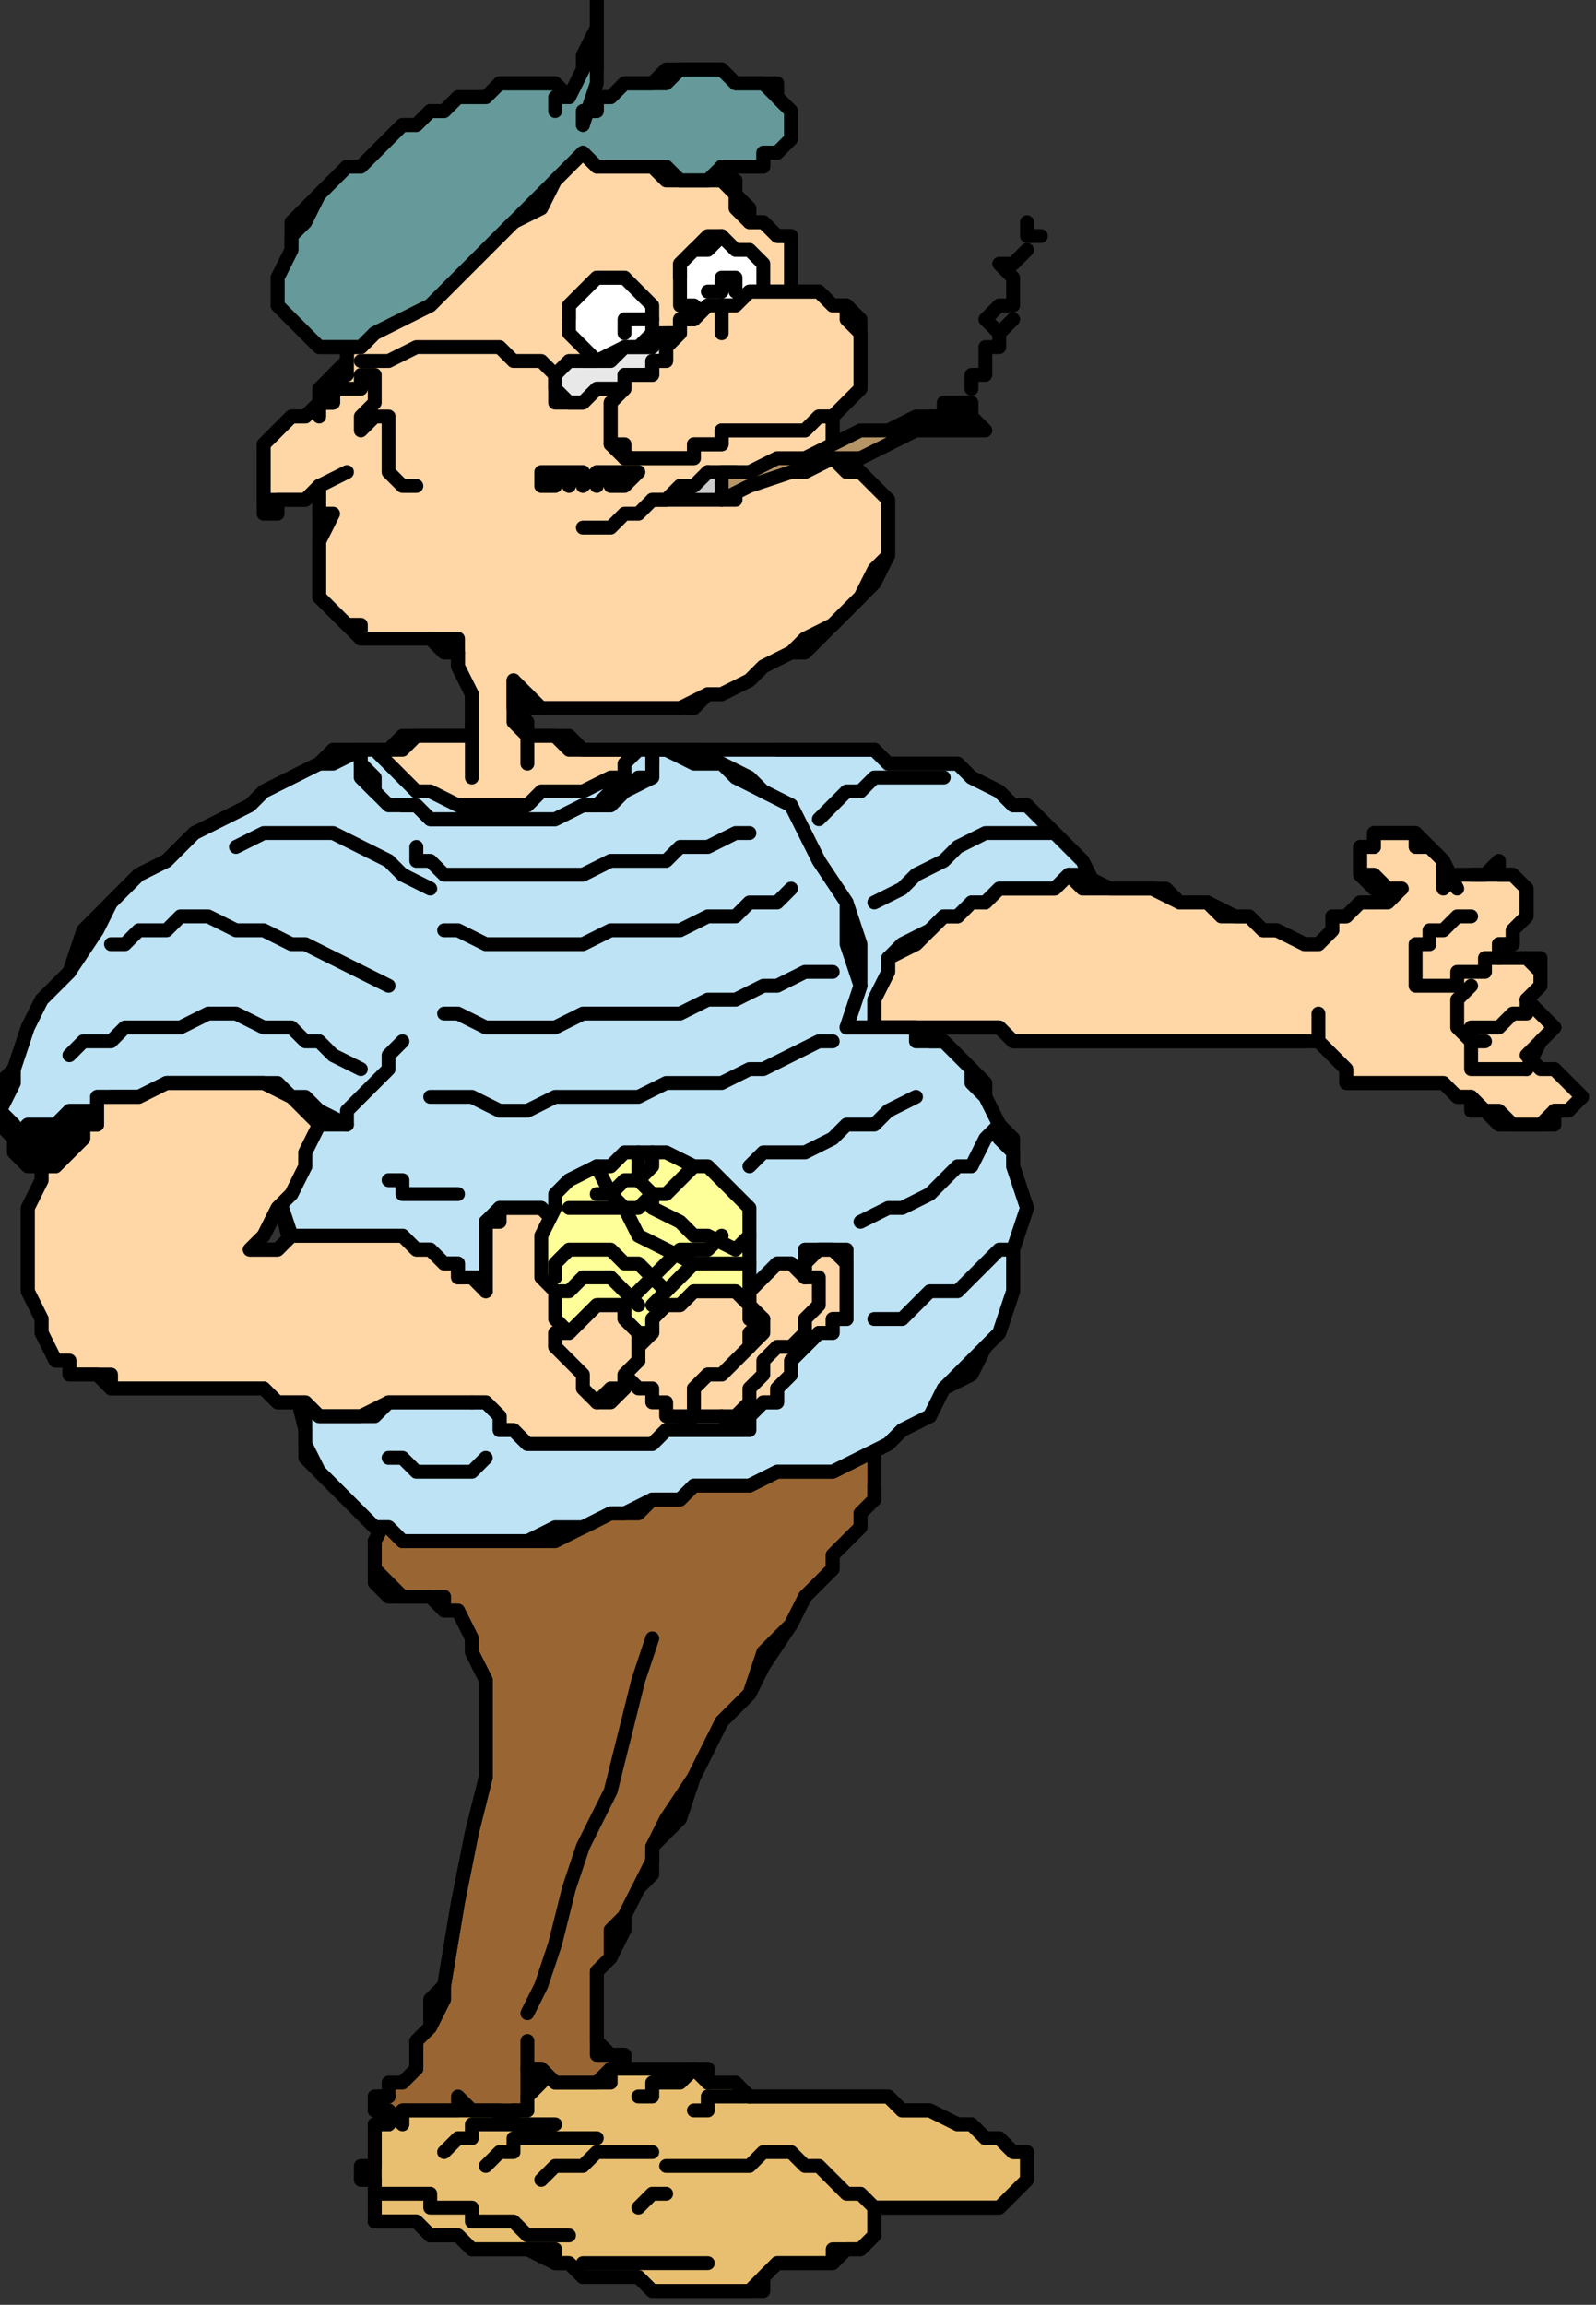 <?xml version="1.0" encoding="UTF-8" standalone="no"?>
<svg
   xmlns:dc="http://purl.org/dc/elements/1.1/"
   xmlns:cc="http://creativecommons.org/ns#"
   xmlns:rdf="http://www.w3.org/1999/02/22-rdf-syntax-ns#"
   xmlns:svg="http://www.w3.org/2000/svg"
   xmlns="http://www.w3.org/2000/svg"
   xmlns:sodipodi="http://sodipodi.sourceforge.net/DTD/sodipodi-0.dtd"
   xmlns:inkscape="http://www.inkscape.org/namespaces/inkscape"
   version="1.0"
   width="30.427mm"
   height="43.921mm"
   id="svg243"
   sodipodi:docname="CSPRT016.WMF">
  <rect width="100%" height="100%" fill="#333333" stroke="none"/>
  <sodipodi:namedview
     pagecolor="#ffffff"
     bordercolor="#666666"
     borderopacity="1"
     objecttolerance="10"
     gridtolerance="10"
     guidetolerance="10"
     inkscape:pageopacity="0"
     inkscape:pageshadow="2"
     inkscape:window-width="640"
     inkscape:window-height="480"
     id="namedview245" />
  <defs
     id="defs3">
    <pattern
       id="WMFhbasepattern"
       patternUnits="userSpaceOnUse"
       width="6"
       height="6"
       x="0"
       y="0" />
  </defs>
  <path
     style="fill:#e8bf70;fill-rule:evenodd;fill-opacity:1;stroke:none;"
     d="  M 28,152   L 28,152   L 28,153   L 27,153   L 27,154   L 27,154   L 27,155   L 27,155   L 27,156   L 27,156   L 27,157   L 27,157   L 27,158   L 27,158   L 27,159   L 27,160   L 28,160   L 28,160   L 29,160   L 29,160   L 30,160   L 31,161   L 32,161   L 33,161   L 34,162   L 36,162   L 37,162   L 38,162   L 40,162   L 40,163   L 40,163   L 41,163   L 41,163   L 42,164   L 42,164   L 43,164   L 43,164   L 44,164   L 46,164   L 47,165   L 48,165   L 50,165   L 51,165   L 53,165   L 54,165   L 55,164   L 55,164   L 55,164   L 56,163   L 56,163   L 57,163   L 57,163   L 58,163   L 59,163   L 59,163   L 60,163   L 60,162   L 61,162   L 62,162   L 63,161   L 63,161   L 63,160   L 63,160   L 63,159   L 63,159   L 64,159   L 65,159   L 66,159   L 67,159   L 68,159   L 69,159   L 70,159   L 71,159   L 72,159   L 73,158   L 74,157   L 74,157   L 74,156   L 74,156   L 74,155   L 73,155   L 72,154   L 71,154   L 70,153   L 69,153   L 67,152   L 66,152   L 65,152   L 64,151   L 63,151   L 62,151   L 62,151   L 61,151   L 60,151   L 60,151   L 59,151   L 58,151   L 57,151   L 56,151   L 55,151   L 54,151   L 54,151   L 53,150   L 52,150   L 51,150   L 50,149   L 49,149   L 48,149   L 47,149   L 46,149   L 46,149   L 45,149   L 44,149   L 43,149   L 42,149   L 42,149   L 41,149   L 40,149   L 39,149   L 39,149   L 38,149   L 37,149   L 35,150   L 34,150   L 33,150   L 32,151   L 30,151   L 29,151   L 28,152  z "
     id="path5" />
  <path
     style="fill:none;stroke:#000000;stroke-width:1px;stroke-linecap:round;stroke-linejoin:round;stroke-miterlimit:4;stroke-dasharray:none;stroke-opacity:1;"
     d="  M 28,152   L 28,152   L 28,153   L 27,153   L 27,154   L 27,154   L 27,155   L 27,155   L 27,156   L 27,156   L 27,157   L 27,157   L 27,158   L 27,158   L 27,159   L 27,160   L 28,160   L 28,160   L 29,160   L 29,160   L 30,160   L 31,161   L 32,161   L 33,161   L 34,162   L 36,162   L 37,162   L 38,162   L 40,162   L 40,163   L 40,163   L 41,163   L 41,163   L 42,164   L 42,164   L 43,164   L 43,164   L 44,164   L 46,164   L 47,165   L 48,165   L 50,165   L 51,165   L 53,165   L 54,165   L 55,164   L 55,164   L 55,164   L 56,163   L 56,163   L 57,163   L 57,163   L 58,163   L 59,163   L 59,163   L 60,163   L 60,162   L 61,162   L 62,162   L 63,161   L 63,161   L 63,160   L 63,160   L 63,159   L 63,159   L 64,159   L 65,159   L 66,159   L 67,159   L 68,159   L 69,159   L 70,159   L 71,159   L 72,159   L 73,158   L 74,157   L 74,157   L 74,156   L 74,156   L 74,155   L 73,155   L 72,154   L 71,154   L 70,153   L 69,153   L 67,152   L 66,152   L 65,152   L 64,151   L 63,151   L 62,151   L 62,151   L 61,151   L 60,151   L 60,151   L 59,151   L 58,151   L 57,151   L 56,151   L 55,151   L 54,151   L 54,151   L 53,150   L 52,150   L 51,150   L 50,149   L 49,149   L 48,149   L 47,149   L 46,149   L 46,149   L 45,149   L 44,149   L 43,149   L 42,149   L 42,149   L 41,149   L 40,149   L 39,149   L 39,149   L 38,149   L 37,149   L 35,150   L 34,150   L 33,150   L 32,151   L 30,151   L 29,151   L 28,152  "
     id="path7" />
  <path
     style="fill:none;stroke:#000000;stroke-width:1px;stroke-linecap:round;stroke-linejoin:round;stroke-miterlimit:4;stroke-dasharray:none;stroke-opacity:1;"
     d="  M 28,152   L 28,152   L 28,153   L 27,153   L 27,154   L 27,155   L 27,155   L 27,156   L 26,156   L 26,156   L 26,157   L 27,157   L 27,158   L 27,159   L 27,159   L 27,160   L 28,160   L 28,160   L 29,160   L 29,160   L 30,160   L 31,161   L 32,161   L 33,161   L 34,162   L 36,162   L 37,162   L 38,162   L 40,163   L 40,163   L 41,163   L 42,164   L 43,164   L 44,164   L 46,164   L 47,165   L 48,165   L 50,165   L 51,165   L 53,165   L 54,165   L 55,165   L 55,164   L 55,164   L 56,163   L 56,163   L 57,163   L 57,163   L 58,163   L 59,163   L 59,163   L 60,163   L 60,163   L 61,162   L 62,162   L 63,161   L 63,161   L 63,160   L 63,160   L 63,160   L 63,159   L 64,159   L 65,159   L 66,159   L 67,159   L 68,159   L 69,159   L 70,159   L 71,159   L 72,159   L 73,158   L 74,157   L 74,157   L 74,156   L 74,156   L 74,155   L 73,155   L 72,154   L 71,154   L 70,153   L 69,153   L 67,152   L 66,152   L 65,152   L 64,151   L 63,151   L 62,151   L 62,151   L 61,151   L 60,151   L 60,151   L 59,151   L 58,151   L 57,151   L 56,151   L 55,151   L 54,151  "
     id="path9" />
  <path
     style="fill:none;stroke:#000000;stroke-width:1px;stroke-linecap:round;stroke-linejoin:round;stroke-miterlimit:4;stroke-dasharray:none;stroke-opacity:1;"
     d="  M 63,159   L 62,158   L 61,158   L 60,157   L 60,157   L 59,156   L 58,156   L 57,155   L 57,155   L 56,155   L 55,155   L 55,155   L 54,156   L 53,156   L 53,156   L 52,156   L 51,156   L 50,156   L 50,156   L 49,156   L 48,156  "
     id="path11" />
  <path
     style="fill:none;stroke:#000000;stroke-width:1px;stroke-linecap:round;stroke-linejoin:round;stroke-miterlimit:4;stroke-dasharray:none;stroke-opacity:1;"
     d="  M 50,152   L 51,152   L 51,151   L 52,151   L 52,151   L 53,151   L 53,151   L 54,151   L 54,151  "
     id="path13" />
  <path
     style="fill:none;stroke:#000000;stroke-width:1px;stroke-linecap:round;stroke-linejoin:round;stroke-miterlimit:4;stroke-dasharray:none;stroke-opacity:1;"
     d="  M 46,151   L 47,151   L 47,150   L 48,150   L 49,150   L 49,150   L 50,149   L 51,149   L 51,150  "
     id="path15" />
  <path
     style="fill:none;stroke:#000000;stroke-width:1px;stroke-linecap:round;stroke-linejoin:round;stroke-miterlimit:4;stroke-dasharray:none;stroke-opacity:1;"
     d="  M 41,161   L 40,161   L 40,161   L 39,161   L 39,161   L 38,161   L 37,160   L 37,160   L 36,160   L 36,160   L 35,160   L 34,160   L 34,159   L 34,159   L 33,159   L 33,159   L 32,159   L 31,159   L 31,158   L 30,158   L 29,158   L 29,158   L 28,158   L 27,158   L 27,158  "
     id="path17" />
  <path
     style="fill:none;stroke:#000000;stroke-width:1px;stroke-linecap:round;stroke-linejoin:round;stroke-miterlimit:4;stroke-dasharray:none;stroke-opacity:1;"
     d="  M 42,163   L 43,163   L 44,163   L 45,163   L 47,163   L 48,163   L 49,163   L 50,163   L 51,163  "
     id="path19" />
  <path
     style="fill:none;stroke:#000000;stroke-width:1px;stroke-linecap:round;stroke-linejoin:round;stroke-miterlimit:4;stroke-dasharray:none;stroke-opacity:1;"
     d="  M 48,158   L 48,158   L 47,158   L 46,159   L 46,159  "
     id="path21" />
  <path
     style="fill:none;stroke:#000000;stroke-width:1px;stroke-linecap:round;stroke-linejoin:round;stroke-miterlimit:4;stroke-dasharray:none;stroke-opacity:1;"
     d="  M 47,155   L 46,155   L 45,155   L 44,155   L 43,155   L 42,156   L 41,156   L 40,156   L 39,157  "
     id="path23" />
  <path
     style="fill:none;stroke:#000000;stroke-width:1px;stroke-linecap:round;stroke-linejoin:round;stroke-miterlimit:4;stroke-dasharray:none;stroke-opacity:1;"
     d="  M 43,154   L 42,154   L 40,154   L 40,154   L 38,154   L 37,154   L 37,155   L 36,155   L 35,156  "
     id="path25" />
  <path
     style="fill:none;stroke:#000000;stroke-width:1px;stroke-linecap:round;stroke-linejoin:round;stroke-miterlimit:4;stroke-dasharray:none;stroke-opacity:1;"
     d="  M 40,153   L 39,153   L 38,153   L 37,153   L 36,153   L 34,153   L 34,154   L 33,154   L 32,155  "
     id="path27" />
  <path
     style="fill:#996633;fill-rule:evenodd;fill-opacity:1;stroke:none;"
     d="  M 29,108   L 28,109   L 27,111   L 27,112   L 27,113   L 28,114   L 28,114   L 29,115   L 30,115   L 31,115   L 32,115   L 32,116   L 33,116   L 34,118   L 34,119   L 35,121   L 35,123   L 35,128   L 34,132   L 33,137   L 32,143   L 32,144   L 31,146   L 30,147   L 30,149   L 29,150   L 29,150   L 28,150   L 28,151   L 27,151   L 27,152   L 27,152   L 27,152   L 28,152   L 29,153   L 29,152   L 30,152   L 31,152   L 32,152   L 33,152   L 33,151   L 34,152   L 34,152   L 35,152   L 35,152   L 36,152   L 36,152   L 37,152   L 37,152   L 38,152   L 38,151   L 39,150   L 38,149   L 39,149   L 40,150   L 41,150   L 42,150   L 43,150   L 44,150   L 44,149   L 45,149   L 45,149   L 45,148   L 45,148   L 44,148   L 44,148   L 43,147   L 43,146   L 43,146   L 43,144   L 43,142   L 44,141   L 45,139   L 45,138   L 46,136   L 47,134   L 47,133   L 49,131   L 50,128   L 51,126   L 52,124   L 54,122   L 55,119   L 57,117   L 58,115   L 59,114   L 60,113   L 60,112   L 61,111   L 62,110   L 62,109   L 63,108   L 63,107   L 63,106   L 63,105   L 62,104   L 61,103   L 59,103   L 57,104   L 55,104   L 53,104   L 51,105   L 49,105   L 47,105   L 45,106   L 43,106   L 41,106   L 39,107   L 37,107   L 35,107   L 33,108   L 31,108   L 29,108  z "
     id="path29" />
  <path
     style="fill:none;stroke:#000000;stroke-width:1px;stroke-linecap:round;stroke-linejoin:round;stroke-miterlimit:4;stroke-dasharray:none;stroke-opacity:1;"
     d="  M 29,108   L 28,109   L 27,111   L 27,112   L 27,113   L 28,114   L 28,114   L 29,115   L 30,115   L 31,115   L 32,115   L 32,116   L 33,116   L 34,118   L 34,119   L 35,121   L 35,123   L 35,128   L 34,132   L 33,137   L 32,143   L 32,144   L 31,146   L 30,147   L 30,149   L 29,150   L 29,150   L 28,150   L 28,151   L 27,151   L 27,152   L 27,152   L 27,152   L 28,152   L 29,153   L 29,152   L 30,152   L 31,152   L 32,152   L 33,152   L 33,151   L 34,152   L 34,152   L 35,152   L 35,152   L 36,152   L 36,152   L 37,152   L 37,152   L 38,152   L 38,151   L 39,150   L 38,149   L 39,149   L 40,150   L 41,150   L 42,150   L 43,150   L 44,150   L 44,149   L 45,149   L 45,149   L 45,148   L 45,148   L 44,148   L 44,148   L 43,147   L 43,146   L 43,146   L 43,144   L 43,142   L 44,141   L 45,139   L 45,138   L 46,136   L 47,134   L 47,133   L 49,131   L 50,128   L 51,126   L 52,124   L 54,122   L 55,119   L 57,117   L 58,115   L 59,114   L 60,113   L 60,112   L 61,111   L 62,110   L 62,109   L 63,108   L 63,107   L 63,106   L 63,105   L 62,104   L 61,103   L 59,103   L 57,104   L 55,104   L 53,104   L 51,105   L 49,105   L 47,105   L 45,106   L 43,106   L 41,106   L 39,107   L 37,107   L 35,107   L 33,108   L 31,108   L 29,108  "
     id="path31" />
  <path
     style="fill:none;stroke:#000000;stroke-width:1px;stroke-linecap:round;stroke-linejoin:round;stroke-miterlimit:4;stroke-dasharray:none;stroke-opacity:1;"
     d="  M 37,152   L 38,152   L 38,151   L 38,150   L 38,149   L 39,149   L 40,150   L 41,150   L 42,150   L 43,150   L 43,150   L 44,149   L 45,149   L 45,149   L 45,149   L 45,148   L 44,148   L 43,148   L 43,147   L 43,146   L 43,146   L 43,144   L 43,142   L 44,141   L 44,139   L 45,138   L 46,136   L 47,135   L 47,133   L 48,131   L 50,128   L 51,126   L 52,124   L 54,122   L 55,120   L 57,117   L 58,115   L 59,114   L 60,113   L 60,112   L 61,111   L 62,110   L 62,109   L 63,108   L 63,107  "
     id="path33" />
  <path
     style="fill:none;stroke:#000000;stroke-width:1px;stroke-linecap:round;stroke-linejoin:round;stroke-miterlimit:4;stroke-dasharray:none;stroke-opacity:1;"
     d="  M 28,151   L 27,151   L 27,151   L 27,152   L 27,152   L 28,152   L 28,153   L 29,152   L 30,152   L 31,152   L 32,152   L 33,152   L 33,152   L 34,152   L 34,152   L 35,152   L 35,152   L 36,152   L 36,153   L 37,153   L 37,152  "
     id="path35" />
  <path
     style="fill:none;stroke:#000000;stroke-width:1px;stroke-linecap:round;stroke-linejoin:round;stroke-miterlimit:4;stroke-dasharray:none;stroke-opacity:1;"
     d="  M 29,108   L 28,109   L 27,111   L 27,112   L 27,113   L 27,114   L 28,115   L 29,115   L 30,115   L 31,115   L 32,116   L 32,116   L 33,116   L 34,118   L 34,119   L 35,121   L 35,123   L 35,128   L 34,132   L 33,137   L 32,143   L 31,144   L 31,146   L 30,147   L 30,149  "
     id="path37" />
  <path
     style="fill:none;stroke:#000000;stroke-width:1px;stroke-linecap:round;stroke-linejoin:round;stroke-miterlimit:4;stroke-dasharray:none;stroke-opacity:1;"
     d="  M 38,147   L 38,147   L 38,148   L 38,148   L 38,149  "
     id="path39" />
  <path
     style="fill:none;stroke:#000000;stroke-width:1px;stroke-linecap:round;stroke-linejoin:round;stroke-miterlimit:4;stroke-dasharray:none;stroke-opacity:1;"
     d="  M 47,118   L 46,121   L 45,125   L 44,129   L 42,133   L 41,136   L 40,140   L 39,143   L 38,145  "
     id="path41" />
  <path
     style="fill:#bde3f5;fill-rule:evenodd;fill-opacity:1;stroke:none;"
     d="  M 47,54   L 48,54   L 50,54   L 51,54   L 53,54   L 54,54   L 55,54   L 57,54   L 58,54   L 60,54   L 61,54   L 63,54   L 64,55   L 66,55   L 67,55   L 69,55   L 70,56   L 72,57   L 73,58   L 74,58   L 75,59   L 76,60   L 77,61   L 78,62   L 79,64   L 77,65   L 75,67   L 73,68   L 71,69   L 70,71   L 68,72   L 66,73   L 64,75   L 64,75   L 63,75   L 62,75   L 62,75   L 61,75   L 61,75   L 60,75   L 59,75   L 58,72   L 56,70   L 55,67   L 53,64   L 52,62   L 50,59   L 49,57   L 47,54  z "
     id="path43" />
  <path
     style="fill:none;stroke:#000000;stroke-width:1px;stroke-linecap:round;stroke-linejoin:round;stroke-miterlimit:4;stroke-dasharray:none;stroke-opacity:1;"
     d="  M 47,54   L 48,54   L 50,54   L 51,54   L 53,54   L 54,54   L 55,54   L 57,54   L 58,54   L 60,54   L 61,54   L 63,54   L 64,55   L 66,55   L 67,55   L 69,55   L 70,56   L 72,57   L 73,58   L 74,58   L 75,59   L 76,60   L 77,61   L 78,62   L 79,64   L 77,65   L 75,67   L 73,68   L 71,69   L 70,71   L 68,72   L 66,73   L 64,75   L 64,75   L 63,75   L 62,75   L 62,75   L 61,75   L 61,75   L 60,75   L 59,75   L 58,72   L 56,70   L 55,67   L 53,64   L 52,62   L 50,59   L 49,57   L 47,54  "
     id="path45" />
  <path
     style="fill:none;stroke:#000000;stroke-width:1px;stroke-linecap:round;stroke-linejoin:round;stroke-miterlimit:4;stroke-dasharray:none;stroke-opacity:1;"
     d="  M 56,54   L 57,54   L 57,54   L 58,54   L 58,54   L 60,54   L 61,54   L 63,54   L 64,55   L 66,55   L 67,55   L 69,55   L 70,56   L 72,57   L 73,58   L 74,58   L 75,59   L 76,60   L 77,61   L 78,62   L 79,64  "
     id="path47" />
  <path
     style="fill:none;stroke:#000000;stroke-width:1px;stroke-linecap:round;stroke-linejoin:round;stroke-miterlimit:4;stroke-dasharray:none;stroke-opacity:1;"
     d="  M 59,59   L 60,58   L 61,57   L 62,57   L 63,56   L 64,56   L 65,56   L 66,56   L 68,56  "
     id="path49" />
  <path
     style="fill:none;stroke:#000000;stroke-width:1px;stroke-linecap:round;stroke-linejoin:round;stroke-miterlimit:4;stroke-dasharray:none;stroke-opacity:1;"
     d="  M 63,65   L 65,64   L 66,63   L 68,62   L 69,61   L 71,60   L 72,60   L 74,60   L 76,60  "
     id="path51" />
  <path
     style="fill:#ffd6a6;fill-rule:evenodd;fill-opacity:1;stroke:none;"
     d="  M 63,73   L 63,72   L 64,70   L 64,69   L 65,68   L 67,67   L 68,66   L 69,66   L 70,65   L 71,65   L 72,64   L 73,64   L 75,64   L 76,64   L 77,63   L 78,63   L 80,64   L 81,64   L 82,64   L 83,64   L 85,65   L 86,65   L 87,65   L 88,66   L 90,66   L 91,67   L 92,67   L 94,68   L 95,68   L 96,67   L 96,66   L 97,66   L 98,65   L 99,65   L 99,65   L 100,64   L 101,64   L 100,64   L 100,64   L 99,63   L 98,63   L 98,62   L 98,62   L 98,61   L 99,61   L 99,60   L 99,60   L 100,60   L 100,60   L 101,60   L 101,60   L 102,60   L 102,60   L 103,61   L 104,62   L 104,62   L 104,64   L 105,63   L 106,63   L 106,63   L 107,63   L 107,63   L 108,62   L 108,63   L 108,63   L 109,63   L 110,64   L 110,65   L 110,66   L 109,67   L 109,68   L 108,68   L 108,69   L 108,69   L 109,69   L 110,69   L 111,69   L 111,70   L 111,71   L 111,71   L 110,72   L 111,73   L 112,74   L 111,75   L 110,76   L 111,77   L 112,77   L 113,78   L 114,79   L 114,79   L 113,80   L 112,80   L 112,80   L 111,81   L 110,81   L 109,81   L 108,80   L 108,80   L 107,80   L 107,80   L 106,80   L 106,79   L 105,79   L 105,79   L 104,78   L 104,78   L 103,78   L 102,78   L 101,78   L 101,78   L 100,78   L 99,78   L 98,78   L 97,78   L 97,77   L 96,76   L 95,75   L 93,75   L 92,75   L 90,75   L 88,75   L 86,75   L 84,75   L 82,75   L 80,75   L 79,75   L 78,75   L 77,75   L 75,75   L 74,75   L 73,75   L 72,74   L 71,74   L 70,74   L 69,74   L 67,74   L 66,74   L 65,74   L 64,74   L 63,74   L 63,73  z "
     id="path53" />
  <path
     style="fill:none;stroke:#000000;stroke-width:1px;stroke-linecap:round;stroke-linejoin:round;stroke-miterlimit:4;stroke-dasharray:none;stroke-opacity:1;"
     d="  M 63,73   L 63,72   L 64,70   L 64,69   L 65,68   L 67,67   L 68,66   L 69,66   L 70,65   L 71,65   L 72,64   L 73,64   L 75,64   L 76,64   L 77,63   L 78,63   L 80,64   L 81,64   L 82,64   L 83,64   L 85,65   L 86,65   L 87,65   L 88,66   L 90,66   L 91,67   L 92,67   L 94,68   L 95,68   L 96,67   L 96,66   L 97,66   L 98,65   L 99,65   L 99,65   L 100,64   L 101,64   L 100,64   L 100,64   L 99,63   L 98,63   L 98,62   L 98,62   L 98,61   L 99,61   L 99,60   L 99,60   L 100,60   L 100,60   L 101,60   L 101,60   L 102,60   L 102,60   L 103,61   L 104,62   L 104,62   L 104,64   L 105,63   L 106,63   L 106,63   L 107,63   L 107,63   L 108,62   L 108,63   L 108,63   L 109,63   L 110,64   L 110,65   L 110,66   L 109,67   L 109,68   L 108,68   L 108,69   L 108,69   L 109,69   L 110,69   L 111,69   L 111,70   L 111,71   L 111,71   L 110,72   L 111,73   L 112,74   L 111,75   L 110,76   L 111,77   L 112,77   L 113,78   L 114,79   L 114,79   L 113,80   L 112,80   L 112,80   L 111,81   L 110,81   L 109,81   L 108,80   L 108,80   L 107,80   L 107,80   L 106,80   L 106,79   L 105,79   L 105,79   L 104,78   L 104,78   L 103,78   L 102,78   L 101,78   L 101,78   L 100,78   L 99,78   L 98,78   L 97,78   L 97,77   L 96,76   L 95,75   L 93,75   L 92,75   L 90,75   L 88,75   L 86,75   L 84,75   L 82,75   L 80,75   L 79,75   L 78,75   L 77,75   L 75,75   L 74,75   L 73,75   L 72,74   L 71,74   L 70,74   L 69,74   L 67,74   L 66,74   L 65,74   L 64,74   L 63,74   L 63,73  "
     id="path55" />
  <path
     style="fill:none;stroke:#000000;stroke-width:1px;stroke-linecap:round;stroke-linejoin:round;stroke-miterlimit:4;stroke-dasharray:none;stroke-opacity:1;"
     d="  M 94,75   L 92,75   L 91,75   L 89,75   L 87,75   L 85,75   L 84,75   L 82,75   L 80,75   L 79,75   L 78,75   L 77,75   L 76,75   L 74,75   L 73,75   L 72,74   L 71,74   L 70,74   L 69,74   L 67,74   L 66,74   L 65,74   L 64,74   L 63,74   L 63,73   L 63,72   L 64,70   L 64,69   L 66,68   L 67,67   L 68,66   L 69,66   L 70,65   L 71,65   L 72,64   L 73,64   L 75,64   L 76,64   L 77,63   L 78,64   L 80,64   L 81,64   L 82,64   L 84,64   L 85,65   L 86,65   L 87,65   L 89,66   L 90,66   L 91,67   L 92,67   L 94,68   L 95,68   L 96,67   L 96,66   L 97,66   L 98,65   L 99,65   L 99,65   L 100,65   L 101,64   L 100,64   L 100,64   L 99,64   L 98,63   L 98,63   L 98,62   L 98,61   L 99,61   L 99,61   L 99,60   L 100,60   L 100,60   L 101,60   L 101,60   L 102,60   L 102,61   L 103,61   L 104,62   L 104,62   L 105,64  "
     id="path57" />
  <path
     style="fill:none;stroke:#000000;stroke-width:1px;stroke-linecap:round;stroke-linejoin:round;stroke-miterlimit:4;stroke-dasharray:none;stroke-opacity:1;"
     d="  M 104,78   L 103,78   L 103,78   L 102,78   L 101,78   L 101,78   L 100,78   L 99,78   L 98,78   L 97,78   L 97,77   L 96,76   L 95,75  "
     id="path59" />
  <path
     style="fill:none;stroke:#000000;stroke-width:1px;stroke-linecap:round;stroke-linejoin:round;stroke-miterlimit:4;stroke-dasharray:none;stroke-opacity:1;"
     d="  M 112,77   L 113,78   L 113,78   L 113,78   L 114,79   L 114,79   L 113,80   L 112,80   L 112,81   L 111,81   L 110,81   L 109,81   L 108,81   L 107,80   L 107,80   L 106,79   L 105,79  "
     id="path61" />
  <path
     style="fill:none;stroke:#000000;stroke-width:1px;stroke-linecap:round;stroke-linejoin:round;stroke-miterlimit:4;stroke-dasharray:none;stroke-opacity:1;"
     d="  M 110,69   L 111,70   L 111,70   L 111,71   L 110,72   L 111,73   L 112,74   L 111,75   L 110,77  "
     id="path63" />
  <path
     style="fill:none;stroke:#000000;stroke-width:1px;stroke-linecap:round;stroke-linejoin:round;stroke-miterlimit:4;stroke-dasharray:none;stroke-opacity:1;"
     d="  M 106,63   L 107,63   L 107,63   L 108,63   L 109,63   L 109,63   L 110,64   L 110,65   L 110,66   L 109,67   L 109,68   L 108,68   L 108,69  "
     id="path65" />
  <path
     style="fill:none;stroke:#000000;stroke-width:1px;stroke-linecap:round;stroke-linejoin:round;stroke-miterlimit:4;stroke-dasharray:none;stroke-opacity:1;"
     d="  M 95,73   L 95,74   L 95,74   L 95,75   L 95,75  "
     id="path67" />
  <path
     style="fill:none;stroke:#000000;stroke-width:1px;stroke-linecap:round;stroke-linejoin:round;stroke-miterlimit:4;stroke-dasharray:none;stroke-opacity:1;"
     d="  M 107,75   L 106,75   L 106,76   L 106,77   L 107,77   L 108,77   L 109,77   L 110,77   L 110,77  "
     id="path69" />
  <path
     style="fill:none;stroke:#000000;stroke-width:1px;stroke-linecap:round;stroke-linejoin:round;stroke-miterlimit:4;stroke-dasharray:none;stroke-opacity:1;"
     d="  M 106,71   L 105,72   L 105,72   L 105,73   L 105,74   L 105,74   L 105,74   L 106,75   L 106,74   L 107,74   L 107,74   L 108,74   L 108,74   L 109,73   L 109,73   L 110,73   L 110,72  "
     id="path71" />
  <path
     style="fill:none;stroke:#000000;stroke-width:1px;stroke-linecap:round;stroke-linejoin:round;stroke-miterlimit:4;stroke-dasharray:none;stroke-opacity:1;"
     d="  M 106,66   L 105,66   L 105,66   L 104,67   L 104,67   L 103,67   L 103,68   L 102,68   L 102,69   L 102,69   L 102,69   L 102,70   L 102,70   L 102,71   L 102,71   L 103,71   L 103,71   L 104,71   L 104,71   L 105,71   L 105,70   L 106,70   L 107,70   L 107,69   L 108,69  "
     id="path73" />
  <path
     style="fill:#bde3f5;fill-rule:evenodd;fill-opacity:1;stroke:none;"
     d="  M 47,54   L 48,54   L 50,54   L 52,55   L 54,56   L 55,57   L 57,58   L 58,60   L 59,62   L 61,65   L 62,68   L 62,71   L 61,74   L 62,74   L 63,74   L 64,74   L 65,74   L 66,74   L 66,74   L 67,75   L 68,75   L 69,76   L 70,77   L 71,78   L 71,79   L 72,81   L 73,82   L 73,83   L 73,84   L 74,87   L 73,90   L 73,93   L 72,96   L 71,97   L 70,99   L 68,100   L 67,102   L 65,103   L 64,104   L 62,105   L 60,106   L 58,106   L 57,106   L 56,106   L 54,107   L 53,107   L 52,107   L 50,107   L 49,108   L 47,108   L 46,109   L 44,109   L 42,110   L 40,110   L 38,111   L 36,111   L 35,111   L 33,111   L 32,111   L 31,111   L 29,111   L 28,110   L 27,110   L 26,109   L 25,108   L 23,106   L 22,104   L 22,101   L 21,98   L 21,95   L 21,92   L 21,89   L 20,86   L 19,86   L 18,86   L 17,85   L 15,85   L 14,85   L 13,85   L 12,84   L 11,84   L 9,84   L 8,84   L 7,83   L 6,83   L 5,83   L 3,82   L 2,82   L 1,82   L 1,81   L 0,80   L 1,78   L 1,77   L 2,74   L 3,72   L 5,70   L 7,67   L 8,65   L 10,63   L 12,62   L 14,60   L 16,59   L 18,58   L 19,57   L 21,56   L 23,55   L 24,54   L 26,54   L 28,54   L 30,54   L 33,54   L 35,54   L 37,54   L 40,54   L 42,54   L 44,54   L 47,54  z "
     id="path75" />
  <path
     style="fill:none;stroke:#000000;stroke-width:1px;stroke-linecap:round;stroke-linejoin:round;stroke-miterlimit:4;stroke-dasharray:none;stroke-opacity:1;"
     d="  M 47,54   L 48,54   L 50,54   L 52,55   L 54,56   L 55,57   L 57,58   L 58,60   L 59,62   L 61,65   L 62,68   L 62,71   L 61,74   L 62,74   L 63,74   L 64,74   L 65,74   L 66,74   L 66,74   L 67,75   L 68,75   L 69,76   L 70,77   L 71,78   L 71,79   L 72,81   L 73,82   L 73,83   L 73,84   L 74,87   L 73,90   L 73,93   L 72,96   L 71,97   L 70,99   L 68,100   L 67,102   L 65,103   L 64,104   L 62,105   L 60,106   L 58,106   L 57,106   L 56,106   L 54,107   L 53,107   L 52,107   L 50,107   L 49,108   L 47,108   L 46,109   L 44,109   L 42,110   L 40,110   L 38,111   L 36,111   L 35,111   L 33,111   L 32,111   L 31,111   L 29,111   L 28,110   L 27,110   L 26,109   L 25,108   L 23,106   L 22,104   L 22,101   L 21,98   L 21,95   L 21,92   L 21,89   L 20,86   L 19,86   L 18,86   L 17,85   L 15,85   L 14,85   L 13,85   L 12,84   L 11,84   L 9,84   L 8,84   L 7,83   L 6,83   L 5,83   L 3,82   L 2,82   L 1,82   L 1,81   L 0,80   L 1,78   L 1,77   L 2,74   L 3,72   L 5,70   L 7,67   L 8,65   L 10,63   L 12,62   L 14,60   L 16,59   L 18,58   L 19,57   L 21,56   L 23,55   L 24,54   L 26,54   L 28,54   L 30,54   L 33,54   L 35,54   L 37,54   L 40,54   L 42,54   L 44,54   L 47,54  "
     id="path77" />
  <path
     style="fill:none;stroke:#000000;stroke-width:1px;stroke-linecap:round;stroke-linejoin:round;stroke-miterlimit:4;stroke-dasharray:none;stroke-opacity:1;"
     d="  M 22,103   L 21,99   L 21,95   L 21,90   L 20,86   L 19,86   L 18,86   L 17,85   L 15,85   L 14,85   L 13,85   L 12,84   L 10,84   L 9,84   L 8,84   L 7,83   L 6,83   L 4,83   L 3,82   L 2,82   L 1,82   L 0,81   L 0,80   L 0,78   L 1,77   L 2,74   L 3,72   L 5,70   L 6,67   L 8,65   L 10,63   L 12,62   L 14,60   L 16,59   L 18,58   L 19,57   L 21,56   L 23,55   L 24,55   L 26,54   L 28,54   L 30,54   L 33,54   L 35,54   L 37,54   L 40,54   L 42,54   L 44,54   L 47,54   L 48,54   L 50,55   L 52,55   L 53,56   L 55,57   L 57,58   L 58,60   L 59,62   L 61,65   L 61,68   L 62,71   L 61,74  "
     id="path79" />
  <path
     style="fill:none;stroke:#000000;stroke-width:1px;stroke-linecap:round;stroke-linejoin:round;stroke-miterlimit:4;stroke-dasharray:none;stroke-opacity:1;"
     d="  M 61,74   L 62,74   L 63,74   L 64,74   L 65,74   L 66,74   L 66,75   L 67,75   L 68,75   L 69,76   L 70,77   L 70,78   L 71,79   L 72,81   L 72,82   L 73,83   L 73,84   L 74,87   L 73,90   L 73,93   L 72,96   L 71,97   L 69,99   L 68,100   L 67,102   L 65,103   L 64,104   L 62,105   L 60,106   L 58,106   L 57,106   L 56,106   L 54,107   L 53,107   L 52,107   L 50,107   L 49,108   L 47,108   L 45,109   L 44,109   L 42,110   L 40,111   L 38,111   L 36,111   L 35,111   L 33,111   L 32,111   L 31,111   L 29,111   L 28,110   L 27,110   L 26,109   L 25,108   L 24,107   L 23,106   L 22,105   L 22,103  "
     id="path81" />
  <path
     style="fill:none;stroke:#000000;stroke-width:1px;stroke-linecap:round;stroke-linejoin:round;stroke-miterlimit:4;stroke-dasharray:none;stroke-opacity:1;"
     d="  M 26,77   L 24,76   L 23,75   L 22,75   L 21,74   L 20,74   L 19,74   L 17,73   L 16,73   L 15,73   L 13,74   L 12,74   L 10,74   L 9,74   L 8,75   L 6,75   L 5,76  "
     id="path83" />
  <path
     style="fill:none;stroke:#000000;stroke-width:1px;stroke-linecap:round;stroke-linejoin:round;stroke-miterlimit:4;stroke-dasharray:none;stroke-opacity:1;"
     d="  M 28,71   L 26,70   L 24,69   L 22,68   L 21,68   L 19,67   L 18,67   L 17,67   L 15,66   L 14,66   L 13,66   L 12,67   L 11,67   L 10,67   L 10,67   L 9,68   L 8,68  "
     id="path85" />
  <path
     style="fill:none;stroke:#000000;stroke-width:1px;stroke-linecap:round;stroke-linejoin:round;stroke-miterlimit:4;stroke-dasharray:none;stroke-opacity:1;"
     d="  M 31,64   L 29,63   L 28,62   L 26,61   L 24,60   L 22,60   L 20,60   L 19,60   L 17,61  "
     id="path87" />
  <path
     style="fill:none;stroke:#000000;stroke-width:1px;stroke-linecap:round;stroke-linejoin:round;stroke-miterlimit:4;stroke-dasharray:none;stroke-opacity:1;"
     d="  M 30,61   L 30,62   L 31,62   L 32,63   L 34,63   L 35,63   L 37,63   L 38,63   L 40,63   L 42,63   L 44,62   L 46,62   L 48,62   L 49,61   L 51,61   L 53,60   L 54,60  "
     id="path89" />
  <path
     style="fill:none;stroke:#000000;stroke-width:1px;stroke-linecap:round;stroke-linejoin:round;stroke-miterlimit:4;stroke-dasharray:none;stroke-opacity:1;"
     d="  M 57,64   L 56,65   L 54,65   L 53,66   L 51,66   L 49,67   L 47,67   L 46,67   L 44,67   L 42,68   L 41,68   L 39,68   L 37,68   L 36,68   L 35,68   L 33,67   L 32,67  "
     id="path91" />
  <path
     style="fill:none;stroke:#000000;stroke-width:1px;stroke-linecap:round;stroke-linejoin:round;stroke-miterlimit:4;stroke-dasharray:none;stroke-opacity:1;"
     d="  M 60,70   L 58,70   L 56,71   L 55,71   L 53,72   L 51,72   L 49,73   L 48,73   L 46,73   L 44,73   L 42,73   L 40,74   L 39,74   L 37,74   L 35,74   L 33,73   L 32,73  "
     id="path93" />
  <path
     style="fill:none;stroke:#000000;stroke-width:1px;stroke-linecap:round;stroke-linejoin:round;stroke-miterlimit:4;stroke-dasharray:none;stroke-opacity:1;"
     d="  M 60,75   L 59,75   L 57,76   L 55,77   L 54,77   L 52,78   L 50,78   L 48,78   L 46,79   L 44,79   L 42,79   L 40,79   L 38,80   L 36,80   L 34,79   L 33,79   L 31,79  "
     id="path95" />
  <path
     style="fill:none;stroke:#000000;stroke-width:1px;stroke-linecap:round;stroke-linejoin:round;stroke-miterlimit:4;stroke-dasharray:none;stroke-opacity:1;"
     d="  M 33,86   L 32,86   L 32,86   L 31,86   L 30,86   L 29,86   L 29,85   L 28,85   L 28,85  "
     id="path97" />
  <path
     style="fill:none;stroke:#000000;stroke-width:1px;stroke-linecap:round;stroke-linejoin:round;stroke-miterlimit:4;stroke-dasharray:none;stroke-opacity:1;"
     d="  M 66,79   L 64,80   L 63,81   L 61,81   L 60,82   L 58,83   L 57,83   L 55,83   L 54,84  "
     id="path99" />
  <path
     style="fill:none;stroke:#000000;stroke-width:1px;stroke-linecap:round;stroke-linejoin:round;stroke-miterlimit:4;stroke-dasharray:none;stroke-opacity:1;"
     d="  M 72,81   L 71,82   L 70,84   L 69,84   L 68,85   L 67,86   L 65,87   L 64,87   L 62,88  "
     id="path101" />
  <path
     style="fill:none;stroke:#000000;stroke-width:1px;stroke-linecap:round;stroke-linejoin:round;stroke-miterlimit:4;stroke-dasharray:none;stroke-opacity:1;"
     d="  M 73,90   L 72,90   L 71,91   L 70,92   L 69,93   L 67,93   L 66,94   L 65,95   L 63,95  "
     id="path103" />
  <path
     style="fill:none;stroke:#000000;stroke-width:1px;stroke-linecap:round;stroke-linejoin:round;stroke-miterlimit:4;stroke-dasharray:none;stroke-opacity:1;"
     d="  M 35,105   L 34,106   L 34,106   L 33,106   L 32,106   L 31,106   L 30,106   L 29,105   L 28,105  "
     id="path105" />
  <path
     style="fill:#000000;fill-rule:evenodd;fill-opacity:1;stroke:none;"
     d="  M 1,82   L 2,81   L 4,81   L 5,80   L 7,80   L 8,79   L 10,79   L 12,78   L 14,78   L 15,78   L 17,78   L 18,78   L 20,78   L 21,79   L 22,79   L 23,80   L 25,81   L 23,81   L 21,82   L 19,83   L 17,84   L 15,84   L 13,84   L 11,85   L 9,85   L 8,85   L 7,85   L 5,85   L 4,84   L 3,84   L 2,84   L 1,83   L 1,82  z "
     id="path107" />
  <path
     style="fill:none;stroke:#000000;stroke-width:1px;stroke-linecap:round;stroke-linejoin:round;stroke-miterlimit:4;stroke-dasharray:none;stroke-opacity:1;"
     d="  M 1,82   L 2,81   L 4,81   L 5,80   L 7,80   L 8,79   L 10,79   L 12,78   L 14,78   L 15,78   L 17,78   L 18,78   L 20,78   L 21,79   L 22,79   L 23,80   L 25,81   L 23,81   L 21,82   L 19,83   L 17,84   L 15,84   L 13,84   L 11,85   L 9,85   L 8,85   L 7,85   L 5,85   L 4,84   L 3,84   L 2,84   L 1,83   L 1,82  "
     id="path109" />
  <path
     style="fill:none;stroke:#000000;stroke-width:1px;stroke-linecap:round;stroke-linejoin:round;stroke-miterlimit:4;stroke-dasharray:none;stroke-opacity:1;"
     d="  M 29,75   L 29,75   L 28,76   L 28,77   L 27,78   L 27,78   L 26,79   L 25,80   L 25,81  "
     id="path111" />
  <path
     style="fill:#ffd6a6;fill-rule:evenodd;fill-opacity:1;stroke:none;"
     d="  M 7,79   L 7,80   L 7,81   L 6,81   L 6,82   L 5,83   L 4,84   L 3,84   L 3,85   L 2,87   L 2,88   L 2,90   L 2,91   L 2,93   L 3,95   L 3,96   L 4,98   L 5,98   L 5,99   L 6,99   L 6,99   L 7,99   L 7,99   L 8,99   L 8,100   L 9,100   L 10,100   L 11,100   L 12,100   L 13,100   L 14,100   L 15,100   L 16,100   L 17,100   L 18,100   L 19,100   L 20,101   L 21,101   L 22,101   L 23,102   L 24,102   L 25,102   L 27,102   L 28,101   L 29,101   L 30,101   L 31,101   L 33,101   L 34,101   L 35,101   L 36,102   L 36,103   L 37,103   L 38,104   L 39,104   L 40,104   L 41,104   L 43,104   L 44,104   L 45,104   L 46,104   L 47,104   L 48,103   L 49,103   L 50,102   L 50,102   L 51,102   L 51,102   L 52,102   L 53,103   L 54,102   L 54,102   L 55,101   L 56,101   L 56,100   L 57,99   L 57,98   L 58,97   L 58,97   L 59,96   L 60,96   L 60,95   L 61,95   L 61,94   L 61,93   L 61,92   L 61,91   L 61,90   L 60,90   L 59,90   L 59,90   L 58,91   L 58,92   L 57,91   L 56,91   L 56,91   L 55,92   L 55,92   L 55,92   L 54,93   L 54,94   L 53,93   L 51,92   L 49,91   L 47,91   L 45,90   L 43,89   L 41,88   L 40,88   L 39,87   L 39,87   L 38,87   L 37,87   L 37,87   L 36,87   L 36,87   L 35,88   L 35,89   L 35,90   L 35,91   L 35,93   L 35,92   L 34,92   L 33,92   L 33,91   L 32,91   L 31,90   L 30,90   L 30,90   L 29,89   L 28,89   L 27,89   L 27,89   L 26,89   L 25,89   L 24,89   L 23,89   L 22,89   L 21,89   L 20,90   L 18,90   L 19,89   L 20,87   L 21,86   L 22,84   L 22,83   L 23,81   L 23,80   L 23,80   L 21,79   L 19,78   L 17,78   L 16,78   L 14,78   L 12,78   L 10,79   L 7,79  z "
     id="path113" />
  <path
     style="fill:none;stroke:#000000;stroke-width:1px;stroke-linecap:round;stroke-linejoin:round;stroke-miterlimit:4;stroke-dasharray:none;stroke-opacity:1;"
     d="  M 7,79   L 7,80   L 7,81   L 6,81   L 6,82   L 5,83   L 4,84   L 3,84   L 3,85   L 2,87   L 2,88   L 2,90   L 2,91   L 2,93   L 3,95   L 3,96   L 4,98   L 5,98   L 5,99   L 6,99   L 6,99   L 7,99   L 7,99   L 8,99   L 8,100   L 9,100   L 10,100   L 11,100   L 12,100   L 13,100   L 14,100   L 15,100   L 16,100   L 17,100   L 18,100   L 19,100   L 20,101   L 21,101   L 22,101   L 23,102   L 24,102   L 25,102   L 27,102   L 28,101   L 29,101   L 30,101   L 31,101   L 33,101   L 34,101   L 35,101   L 36,102   L 36,103   L 37,103   L 38,104   L 39,104   L 40,104   L 41,104   L 43,104   L 44,104   L 45,104   L 46,104   L 47,104   L 48,103   L 49,103   L 50,102   L 50,102   L 51,102   L 51,102   L 52,102   L 53,103   L 54,102   L 54,102   L 55,101   L 56,101   L 56,100   L 57,99   L 57,98   L 58,97   L 58,97   L 59,96   L 60,96   L 60,95   L 61,95   L 61,94   L 61,93   L 61,92   L 61,91   L 61,90   L 60,90   L 59,90   L 59,90   L 58,91   L 58,92   L 57,91   L 56,91   L 56,91   L 55,92   L 55,92   L 55,92   L 54,93   L 54,94   L 53,93   L 51,92   L 49,91   L 47,91   L 45,90   L 43,89   L 41,88   L 40,88   L 39,87   L 39,87   L 38,87   L 37,87   L 37,87   L 36,87   L 36,87   L 35,88   L 35,89   L 35,90   L 35,91   L 35,93   L 35,92   L 34,92   L 33,92   L 33,91   L 32,91   L 31,90   L 30,90   L 30,90   L 29,89   L 28,89   L 27,89   L 27,89   L 26,89   L 25,89   L 24,89   L 23,89   L 22,89   L 21,89   L 20,90   L 18,90   L 19,89   L 20,87   L 21,86   L 22,84   L 22,83   L 23,81   L 23,80   L 23,80   L 21,79   L 19,78   L 17,78   L 16,78   L 14,78   L 12,78   L 10,79   L 7,79  "
     id="path115" />
  <path
     style="fill:none;stroke:#000000;stroke-width:1px;stroke-linecap:round;stroke-linejoin:round;stroke-miterlimit:4;stroke-dasharray:none;stroke-opacity:1;"
     d="  M 34,101   L 35,101   L 36,102   L 36,103   L 37,103   L 38,104   L 39,104   L 40,104   L 41,104   L 43,104   L 44,104   L 45,104   L 46,104   L 47,104   L 48,103   L 49,103   L 49,103   L 50,103   L 51,103   L 51,103   L 52,103   L 53,103   L 54,103   L 54,102   L 55,101   L 56,101   L 56,100   L 57,99   L 57,98   L 58,97   L 58,97   L 59,96   L 60,96   L 60,95   L 61,95   L 61,94   L 61,93   L 61,92   L 61,91   L 61,91   L 60,90   L 59,90   L 58,90   L 58,91   L 58,92   L 57,91   L 56,91   L 56,91   L 55,92   L 55,92   L 55,92   L 54,93   L 54,94   L 53,93   L 51,92   L 49,91   L 47,91   L 45,90   L 43,89   L 41,88   L 40,88   L 39,87   L 39,87   L 38,87   L 37,87   L 37,87   L 36,87   L 36,88   L 35,88   L 35,89   L 35,90   L 35,91   L 35,93  "
     id="path117" />
  <path
     style="fill:none;stroke:#000000;stroke-width:1px;stroke-linecap:round;stroke-linejoin:round;stroke-miterlimit:4;stroke-dasharray:none;stroke-opacity:1;"
     d="  M 35,93   L 35,93   L 34,92   L 33,92   L 33,91   L 32,91   L 31,90   L 30,90   L 30,90   L 29,89   L 28,89   L 27,89   L 27,89   L 26,89   L 25,89   L 24,89   L 23,89   L 22,89   L 21,89   L 20,90   L 18,90   L 19,89   L 20,87   L 21,86   L 22,84   L 22,83   L 23,81   L 23,81   L 22,80   L 21,79   L 19,78   L 17,78   L 16,78   L 14,78   L 12,78   L 10,79   L 7,79   L 7,80   L 7,81   L 6,81   L 6,82   L 5,83   L 4,84   L 3,84   L 3,85   L 2,87   L 2,88   L 2,90   L 2,91   L 2,93   L 3,95   L 3,96   L 4,98   L 5,98   L 5,99   L 6,99   L 6,99   L 7,99   L 7,99   L 8,100   L 8,100   L 9,100   L 10,100   L 11,100   L 12,100   L 13,100   L 14,100   L 15,100   L 16,100   L 17,100   L 18,100   L 19,100   L 20,101   L 21,101   L 22,101   L 23,102   L 24,102   L 25,102   L 26,102   L 28,101   L 29,101   L 30,101   L 31,101   L 33,101   L 34,101  "
     id="path119" />
  <path
     style="fill:#ffff99;fill-rule:evenodd;fill-opacity:1;stroke:none;"
     d="  M 47,83   L 48,83   L 50,84   L 51,84   L 52,85   L 53,86   L 54,87   L 54,89   L 54,90   L 54,92   L 54,93   L 53,95   L 52,96   L 51,97   L 50,97   L 48,98   L 47,98   L 45,98   L 44,97   L 43,97   L 41,96   L 40,95   L 40,93   L 39,92   L 39,90   L 39,89   L 40,87   L 40,86   L 41,85   L 43,84   L 44,84   L 45,83   L 47,83  z "
     id="path121" />
  <path
     style="fill:none;stroke:#000000;stroke-width:1px;stroke-linecap:round;stroke-linejoin:round;stroke-miterlimit:4;stroke-dasharray:none;stroke-opacity:1;"
     d="  M 47,83   L 48,83   L 50,84   L 51,84   L 52,85   L 53,86   L 54,87   L 54,89   L 54,90   L 54,92   L 54,93   L 53,95   L 52,96   L 51,97   L 50,97   L 48,98   L 47,98   L 45,98   L 44,97   L 43,97   L 41,96   L 40,95   L 40,93   L 39,92   L 39,90   L 39,89   L 40,87   L 40,86   L 41,85   L 43,84   L 44,84   L 45,83   L 47,83  "
     id="path123" />
  <path
     style="fill:none;stroke:#000000;stroke-width:1px;stroke-linecap:round;stroke-linejoin:round;stroke-miterlimit:4;stroke-dasharray:none;stroke-opacity:1;"
     d="  M 47,83   L 47,84   L 47,84   L 46,85   L 46,85   L 45,85   L 44,86   L 44,86   L 43,86  "
     id="path125" />
  <path
     style="fill:none;stroke:#000000;stroke-width:1px;stroke-linecap:round;stroke-linejoin:round;stroke-miterlimit:4;stroke-dasharray:none;stroke-opacity:1;"
     d="  M 50,84   L 49,85   L 48,86   L 47,86   L 46,87   L 45,87   L 44,87   L 42,87   L 41,87  "
     id="path127" />
  <path
     style="fill:none;stroke:#000000;stroke-width:1px;stroke-linecap:round;stroke-linejoin:round;stroke-miterlimit:4;stroke-dasharray:none;stroke-opacity:1;"
     d="  M 46,83   L 46,85   L 47,86   L 47,87   L 49,88   L 50,89   L 51,89   L 53,90   L 54,89  "
     id="path129" />
  <path
     style="fill:none;stroke:#000000;stroke-width:1px;stroke-linecap:round;stroke-linejoin:round;stroke-miterlimit:4;stroke-dasharray:none;stroke-opacity:1;"
     d="  M 43,84   L 44,86   L 45,87   L 46,89   L 48,90   L 50,91   L 51,91   L 53,91   L 54,91  "
     id="path131" />
  <path
     style="fill:none;stroke:#000000;stroke-width:1px;stroke-linecap:round;stroke-linejoin:round;stroke-miterlimit:4;stroke-dasharray:none;stroke-opacity:1;"
     d="  M 52,89   L 51,90   L 50,90   L 49,90   L 48,91   L 47,92   L 47,92   L 46,93   L 45,94  "
     id="path133" />
  <path
     style="fill:none;stroke:#000000;stroke-width:1px;stroke-linecap:round;stroke-linejoin:round;stroke-miterlimit:4;stroke-dasharray:none;stroke-opacity:1;"
     d="  M 51,91   L 50,91   L 50,91   L 49,92   L 49,92   L 49,92   L 48,93   L 48,93   L 47,94  "
     id="path135" />
  <path
     style="fill:none;stroke:#000000;stroke-width:1px;stroke-linecap:round;stroke-linejoin:round;stroke-miterlimit:4;stroke-dasharray:none;stroke-opacity:1;"
     d="  M 40,92   L 40,91   L 41,90   L 43,90   L 44,90   L 45,91   L 46,91   L 47,92   L 48,93  "
     id="path137" />
  <path
     style="fill:none;stroke:#000000;stroke-width:1px;stroke-linecap:round;stroke-linejoin:round;stroke-miterlimit:4;stroke-dasharray:none;stroke-opacity:1;"
     d="  M 40,93   L 41,93   L 42,92   L 42,92   L 43,92   L 44,92   L 45,93   L 45,93   L 46,94  "
     id="path139" />
  <path
     style="fill:none;stroke:#000000;stroke-width:1px;stroke-linecap:round;stroke-linejoin:round;stroke-miterlimit:4;stroke-dasharray:none;stroke-opacity:1;"
     d="  M 58,92   L 59,92   L 59,93   L 59,93   L 59,94   L 58,95   L 58,96   L 57,97   L 56,97   L 55,98   L 55,99   L 54,100   L 54,101   L 54,101   L 53,102   L 53,102   L 52,102  "
     id="path141" />
  <path
     style="fill:#ffd6a6;fill-rule:evenodd;fill-opacity:1;stroke:none;"
     d="  M 50,102   L 50,101   L 50,100   L 50,100   L 51,99   L 52,99   L 52,99   L 53,98   L 53,98   L 54,97   L 54,97   L 54,97   L 55,96   L 55,95   L 54,94   L 54,94   L 53,93   L 53,93   L 52,93   L 51,93   L 51,93   L 50,93   L 50,93   L 49,94   L 49,94   L 48,94   L 47,95   L 47,95   L 47,96   L 46,97   L 46,98   L 45,98   L 45,99   L 46,100   L 46,100   L 47,100   L 47,101   L 48,101   L 48,102   L 49,102   L 50,102  z "
     id="path143" />
  <path
     style="fill:none;stroke:#000000;stroke-width:1px;stroke-linecap:round;stroke-linejoin:round;stroke-miterlimit:4;stroke-dasharray:none;stroke-opacity:1;"
     d="  M 50,102   L 50,101   L 50,100   L 50,100   L 51,99   L 52,99   L 52,99   L 53,98   L 53,98   L 54,97   L 54,97   L 54,97   L 55,96   L 55,95   L 54,94   L 54,94   L 53,93   L 53,93   L 52,93   L 51,93   L 51,93   L 50,93   L 50,93   L 49,94   L 49,94   L 48,94   L 47,95   L 47,95   L 47,96   L 46,97   L 46,98   L 45,98   L 45,99   L 46,100   L 46,100   L 47,100   L 47,101   L 48,101   L 48,102   L 49,102   L 50,102  "
     id="path145" />
  <path
     style="fill:none;stroke:#000000;stroke-width:1px;stroke-linecap:round;stroke-linejoin:round;stroke-miterlimit:4;stroke-dasharray:none;stroke-opacity:1;"
     d="  M 49,103   L 50,102   L 50,101   L 50,100   L 51,99   L 51,99   L 52,99   L 53,98   L 53,98   L 53,98   L 54,97   L 54,97   L 54,96   L 55,95   L 54,95   L 54,94   L 53,93   L 53,93   L 52,93   L 51,93   L 51,93   L 50,93   L 50,93   L 49,94   L 49,94   L 48,94   L 47,95   L 47,96   L 46,96   L 46,97   L 46,98   L 45,98   L 45,99  "
     id="path147" />
  <path
     style="fill:#ffd6a6;fill-rule:evenodd;fill-opacity:1;stroke:none;"
     d="  M 40,97   L 40,96   L 41,96   L 42,95   L 43,94   L 43,94   L 44,94   L 45,94   L 45,95   L 46,96   L 46,96   L 46,97   L 46,98   L 45,99   L 45,100   L 44,100   L 43,101   L 42,100   L 42,99   L 41,98   L 40,97  z "
     id="path149" />
  <path
     style="fill:none;stroke:#000000;stroke-width:1px;stroke-linecap:round;stroke-linejoin:round;stroke-miterlimit:4;stroke-dasharray:none;stroke-opacity:1;"
     d="  M 40,97   L 40,96   L 41,96   L 42,95   L 43,94   L 43,94   L 44,94   L 45,94   L 45,95   L 46,96   L 46,96   L 46,97   L 46,98   L 45,99   L 45,100   L 44,100   L 43,101   L 42,100   L 42,99   L 41,98   L 40,97  "
     id="path151" />
  <path
     style="fill:none;stroke:#000000;stroke-width:1px;stroke-linecap:round;stroke-linejoin:round;stroke-miterlimit:4;stroke-dasharray:none;stroke-opacity:1;"
     d="  M 40,97   L 40,96   L 41,96   L 42,95   L 43,94   L 43,94   L 44,94   L 45,94   L 45,95   L 46,96   L 46,96   L 46,97   L 46,98   L 45,99   L 45,100   L 44,101   L 43,101  "
     id="path153" />
  <path
     style="fill:#ffd6a6;fill-rule:evenodd;fill-opacity:1;stroke:none;"
     d="  M 26,23   L 25,24   L 25,26   L 24,27   L 24,29   L 23,29   L 22,30   L 21,30   L 20,31   L 19,32   L 19,33   L 19,34   L 19,36   L 19,36   L 19,36   L 19,36   L 20,36   L 20,36   L 21,36   L 22,36   L 23,35   L 23,36   L 23,36   L 23,37   L 23,37   L 23,39   L 23,41   L 23,43   L 25,45   L 25,45   L 26,46   L 27,46   L 28,46   L 30,46   L 31,46   L 32,46   L 33,46   L 33,48   L 34,50   L 34,51   L 34,53   L 33,53   L 32,53   L 31,53   L 30,53   L 29,53   L 28,54   L 27,54   L 26,54   L 26,56   L 27,57   L 29,58   L 30,58   L 31,59   L 33,59   L 35,59   L 36,59   L 38,59   L 40,59   L 42,58   L 44,58   L 45,57   L 46,56   L 47,55   L 47,54   L 46,54   L 45,54   L 44,54   L 42,54   L 41,53   L 40,53   L 39,53   L 38,53   L 37,52   L 37,51   L 37,50   L 37,49   L 37,50   L 38,50   L 38,51   L 39,51   L 39,51   L 40,51   L 40,51   L 40,51   L 42,51   L 43,51   L 44,51   L 46,51   L 47,51   L 48,51   L 49,51   L 51,50   L 52,50   L 54,49   L 55,48   L 57,47   L 58,46   L 60,45   L 61,44   L 62,43   L 63,41   L 64,40   L 64,38   L 64,37   L 64,36   L 64,36   L 63,35   L 63,35   L 62,34   L 62,34   L 61,33   L 60,33   L 60,30   L 59,26   L 58,23   L 57,21   L 57,20   L 57,19   L 57,18   L 57,17   L 56,17   L 55,16   L 54,16   L 54,16   L 53,15   L 53,14   L 53,14   L 52,13   L 52,13   L 51,12   L 50,12   L 49,12   L 48,11   L 47,11   L 46,11   L 45,11   L 44,10   L 43,10   L 42,10   L 41,10   L 39,11   L 37,13   L 35,15   L 34,16   L 32,18   L 30,20   L 28,21   L 26,23  z "
     id="path155" />
  <path
     style="fill:none;stroke:#000000;stroke-width:1px;stroke-linecap:round;stroke-linejoin:round;stroke-miterlimit:4;stroke-dasharray:none;stroke-opacity:1;"
     d="  M 26,23   L 25,24   L 25,26   L 24,27   L 24,29   L 23,29   L 22,30   L 21,30   L 20,31   L 19,32   L 19,33   L 19,34   L 19,36   L 19,36   L 19,36   L 19,36   L 20,36   L 20,36   L 21,36   L 22,36   L 23,35   L 23,36   L 23,36   L 23,37   L 23,37   L 23,39   L 23,41   L 23,43   L 25,45   L 25,45   L 26,46   L 27,46   L 28,46   L 30,46   L 31,46   L 32,46   L 33,46   L 33,48   L 34,50   L 34,51   L 34,53   L 33,53   L 32,53   L 31,53   L 30,53   L 29,53   L 28,54   L 27,54   L 26,54   L 26,56   L 27,57   L 29,58   L 30,58   L 31,59   L 33,59   L 35,59   L 36,59   L 38,59   L 40,59   L 42,58   L 44,58   L 45,57   L 46,56   L 47,55   L 47,54   L 46,54   L 45,54   L 44,54   L 42,54   L 41,53   L 40,53   L 39,53   L 38,53   L 37,52   L 37,51   L 37,50   L 37,49   L 37,50   L 38,50   L 38,51   L 39,51   L 39,51   L 40,51   L 40,51   L 40,51   L 42,51   L 43,51   L 44,51   L 46,51   L 47,51   L 48,51   L 49,51   L 51,50   L 52,50   L 54,49   L 55,48   L 57,47   L 58,46   L 60,45   L 61,44   L 62,43   L 63,41   L 64,40   L 64,38   L 64,37   L 64,36   L 64,36   L 63,35   L 63,35   L 62,34   L 62,34   L 61,33   L 60,33   L 60,30   L 59,26   L 58,23   L 57,21   L 57,20   L 57,19   L 57,18   L 57,17   L 56,17   L 55,16   L 54,16   L 54,16   L 53,15   L 53,14   L 53,14   L 52,13   L 52,13   L 51,12   L 50,12   L 49,12   L 48,11   L 47,11   L 46,11   L 45,11   L 44,10   L 43,10   L 42,10   L 41,10   L 39,11   L 37,13   L 35,15   L 34,16   L 32,18   L 30,20   L 28,21   L 26,23  "
     id="path157" />
  <path
     style="fill:none;stroke:#000000;stroke-width:1px;stroke-linecap:round;stroke-linejoin:round;stroke-miterlimit:4;stroke-dasharray:none;stroke-opacity:1;"
     d="  M 47,54   L 46,54   L 45,54   L 44,54   L 43,54   L 41,54   L 40,53   L 39,53   L 38,53   L 38,52   L 37,51   L 37,50   L 37,49   L 38,50   L 39,51   L 40,51   L 40,51   L 42,51   L 43,51   L 44,51   L 46,51   L 47,51   L 48,51   L 50,51   L 51,50   L 52,50   L 54,49   L 55,48   L 57,47   L 58,47   L 60,45   L 61,44   L 62,43   L 63,42   L 64,40   L 64,38   L 64,37   L 64,36   L 64,36   L 63,35   L 63,35   L 62,34   L 62,34   L 61,34   L 60,33  "
     id="path159" />
  <path
     style="fill:none;stroke:#000000;stroke-width:1px;stroke-linecap:round;stroke-linejoin:round;stroke-miterlimit:4;stroke-dasharray:none;stroke-opacity:1;"
     d="  M 26,54   L 26,56   L 27,57   L 29,58   L 30,58   L 31,59   L 33,59   L 35,59   L 36,59   L 38,59   L 40,59   L 42,58   L 44,58   L 45,57   L 47,56   L 47,55   L 47,54  "
     id="path161" />
  <path
     style="fill:none;stroke:#000000;stroke-width:1px;stroke-linecap:round;stroke-linejoin:round;stroke-miterlimit:4;stroke-dasharray:none;stroke-opacity:1;"
     d="  M 33,47   L 33,48   L 34,50   L 34,51   L 34,53   L 33,53   L 32,53   L 31,53   L 30,53   L 29,54   L 28,54   L 27,54   L 26,54  "
     id="path163" />
  <path
     style="fill:none;stroke:#000000;stroke-width:1px;stroke-linecap:round;stroke-linejoin:round;stroke-miterlimit:4;stroke-dasharray:none;stroke-opacity:1;"
     d="  M 60,33   L 60,30   L 59,26   L 58,24   L 57,21   L 57,20   L 57,19   L 57,18   L 57,17   L 56,17   L 55,16   L 55,16   L 54,16   L 54,15   L 53,14   L 53,14   L 53,13   L 52,13   L 51,12   L 50,12   L 49,12   L 48,11   L 47,11   L 46,11   L 45,11   L 44,11   L 43,10   L 42,10   L 41,10   L 39,12   L 37,13   L 35,15   L 34,16   L 32,18   L 30,20   L 28,21   L 26,23   L 25,24   L 25,26   L 24,27   L 24,29   L 23,29   L 22,30   L 21,30   L 20,31   L 19,32   L 19,33   L 19,34   L 19,36   L 19,36   L 19,36   L 19,37   L 20,37   L 20,36   L 21,36   L 22,36   L 23,35   L 23,36   L 23,37   L 23,37   L 24,37   L 23,39   L 23,41   L 23,43   L 25,45   L 26,45   L 26,46   L 27,46   L 28,46   L 30,46   L 31,46   L 32,47   L 33,47  "
     id="path165" />
  <path
     style="fill:none;stroke:#000000;stroke-width:1px;stroke-linecap:round;stroke-linejoin:round;stroke-miterlimit:4;stroke-dasharray:none;stroke-opacity:1;"
     d="  M 25,34   L 23,35  "
     id="path167" />
  <path
     style="fill:none;stroke:#000000;stroke-width:1px;stroke-linecap:round;stroke-linejoin:round;stroke-miterlimit:4;stroke-dasharray:none;stroke-opacity:1;"
     d="  M 45,35   L 45,35   L 45,35   L 46,34   L 46,34   L 45,34   L 45,35   L 44,35   L 44,35   L 44,35   L 44,34   L 45,34   L 45,34   L 44,34   L 44,34   L 43,34   L 43,35   L 43,34   L 43,34   L 43,34   L 44,34   L 43,34   L 43,34   L 42,35   L 42,35   L 42,35   L 42,34   L 42,34   L 42,34   L 42,34   L 41,34   L 41,35   L 41,35   L 41,35   L 41,34   L 41,34   L 41,34   L 41,34   L 40,34   L 40,35   L 39,35   L 40,35   L 40,34   L 40,34   L 40,34   L 40,34   L 39,34   L 39,35   L 39,35  "
     id="path169" />
  <path
     style="fill:none;stroke:#000000;stroke-width:1px;stroke-linecap:round;stroke-linejoin:round;stroke-miterlimit:4;stroke-dasharray:none;stroke-opacity:1;"
     d="  M 42,38   L 44,38   L 45,37   L 46,37   L 47,36   L 48,36   L 49,35   L 50,35   L 51,34  "
     id="path171" />
  <path
     style="fill:none;stroke:#000000;stroke-width:1px;stroke-linecap:round;stroke-linejoin:round;stroke-miterlimit:4;stroke-dasharray:none;stroke-opacity:1;"
     d="  M 25,26   L 25,27   L 24,27   L 23,28   L 23,30   L 23,29   L 24,29   L 24,28   L 25,28   L 25,28   L 26,28   L 26,27   L 27,27   L 27,28   L 27,29   L 26,30   L 26,31   L 26,31   L 27,30   L 27,30   L 28,30   L 28,31   L 28,32   L 28,33   L 28,34   L 28,34   L 29,35   L 29,35   L 30,35  "
     id="path173" />
  <path
     style="fill:#ffffff;fill-rule:evenodd;fill-opacity:1;stroke:none;"
     d="  M 44,20   L 45,20   L 46,21   L 47,22   L 47,23   L 47,24   L 46,25   L 45,26   L 44,26   L 43,26   L 42,25   L 41,24   L 41,23   L 41,22   L 42,21   L 43,20   L 44,20  z "
     id="path175" />
  <path
     style="fill:none;stroke:#000000;stroke-width:1px;stroke-linecap:round;stroke-linejoin:round;stroke-miterlimit:4;stroke-dasharray:none;stroke-opacity:1;"
     d="  M 44,20   L 45,20   L 46,21   L 47,22   L 47,23   L 47,24   L 46,25   L 45,26   L 44,26   L 43,26   L 42,25   L 41,24   L 41,23   L 41,22   L 42,21   L 43,20   L 44,20  "
     id="path177" />
  <path
     style="fill:none;stroke:#000000;stroke-width:1px;stroke-linecap:round;stroke-linejoin:round;stroke-miterlimit:4;stroke-dasharray:none;stroke-opacity:1;"
     d="  M 41,23   L 41,22   L 42,21   L 43,20   L 44,20   L 44,20   L 45,20   L 45,20   L 45,20  "
     id="path179" />
  <path
     style="fill:#ffffff;fill-rule:evenodd;fill-opacity:1;stroke:none;"
     d="  M 52,17   L 53,18   L 54,18   L 55,19   L 55,20   L 55,22   L 54,22   L 53,23   L 52,23   L 51,23   L 50,22   L 49,22   L 49,20   L 49,19   L 50,18   L 51,18   L 52,17  z "
     id="path181" />
  <path
     style="fill:none;stroke:#000000;stroke-width:1px;stroke-linecap:round;stroke-linejoin:round;stroke-miterlimit:4;stroke-dasharray:none;stroke-opacity:1;"
     d="  M 52,17   L 53,18   L 54,18   L 55,19   L 55,20   L 55,22   L 54,22   L 53,23   L 52,23   L 51,23   L 50,22   L 49,22   L 49,20   L 49,19   L 50,18   L 51,18   L 52,17  "
     id="path183" />
  <path
     style="fill:none;stroke:#000000;stroke-width:1px;stroke-linecap:round;stroke-linejoin:round;stroke-miterlimit:4;stroke-dasharray:none;stroke-opacity:1;"
     d="  M 49,20   L 49,19   L 50,18   L 51,17   L 52,17   L 52,17   L 52,17   L 52,17   L 52,17  "
     id="path185" />
  <path
     style="fill:none;stroke:#000000;stroke-width:1px;stroke-linecap:round;stroke-linejoin:round;stroke-miterlimit:4;stroke-dasharray:none;stroke-opacity:1;"
     d="  M 47,23   L 46,23   L 45,23   L 45,24   L 45,24  "
     id="path187" />
  <path
     style="fill:none;stroke:#000000;stroke-width:1px;stroke-linecap:round;stroke-linejoin:round;stroke-miterlimit:4;stroke-dasharray:none;stroke-opacity:1;"
     d="  M 51,21   L 52,21   L 52,20   L 53,20   L 53,21  "
     id="path189" />
  <path
     style="fill:none;stroke:#000000;stroke-width:1px;stroke-linecap:round;stroke-linejoin:round;stroke-miterlimit:4;stroke-dasharray:none;stroke-opacity:1;"
     d="  M 26,26   L 28,26   L 30,25   L 32,25   L 34,25   L 36,25   L 37,26   L 39,26   L 40,27  "
     id="path191" />
  <path
     style="fill:#e8e8e8;fill-rule:evenodd;fill-opacity:1;stroke:none;"
     d="  M 49,24   L 49,24   L 49,25   L 48,26   L 48,26   L 47,27   L 46,27   L 46,27   L 45,28   L 44,28   L 44,28   L 43,28   L 42,29   L 42,29   L 41,29   L 41,29   L 40,28   L 40,28   L 40,28   L 40,27   L 40,27   L 41,26   L 42,26   L 43,26   L 45,25   L 46,25   L 47,25   L 48,24   L 49,24  z "
     id="path193" />
  <path
     style="fill:none;stroke:#000000;stroke-width:1px;stroke-linecap:round;stroke-linejoin:round;stroke-miterlimit:4;stroke-dasharray:none;stroke-opacity:1;"
     d="  M 49,24   L 49,24   L 49,25   L 48,26   L 48,26   L 47,27   L 46,27   L 46,27   L 45,28   L 44,28   L 44,28   L 43,28   L 42,29   L 42,29   L 41,29   L 41,29   L 40,28   L 40,28   L 40,28   L 40,27   L 40,27   L 41,26   L 42,26   L 43,26   L 45,25   L 46,25   L 47,25   L 48,24   L 49,24  "
     id="path195" />
  <path
     style="fill:none;stroke:#000000;stroke-width:1px;stroke-linecap:round;stroke-linejoin:round;stroke-miterlimit:4;stroke-dasharray:none;stroke-opacity:1;"
     d="  M 42,26   L 43,26   L 44,26   L 45,25   L 46,25   L 47,25   L 47,24   L 48,24   L 49,24   L 49,24   L 49,25   L 48,26   L 48,26   L 47,27   L 46,27   L 46,27   L 45,28   L 44,28   L 44,28   L 43,28   L 42,29   L 41,29   L 41,29   L 41,29   L 40,29   L 40,28   L 40,28   L 40,27   L 40,27  "
     id="path197" />
  <path
     style="fill:#ffd6a6;fill-rule:evenodd;fill-opacity:1;stroke:none;"
     d="  M 52,22   L 53,22   L 53,22   L 54,21   L 54,21   L 55,21   L 55,21   L 56,21   L 56,21   L 57,21   L 57,21   L 58,21   L 59,21   L 59,21   L 60,22   L 60,22   L 61,22   L 61,23   L 62,24   L 62,26   L 62,27   L 62,28   L 61,29   L 60,30   L 59,30   L 58,31   L 57,31   L 56,31   L 55,31   L 54,31   L 54,31   L 53,31   L 52,31   L 52,32   L 51,32   L 50,32   L 50,32   L 50,33   L 49,33   L 49,33   L 48,33   L 47,33   L 47,33   L 46,33   L 46,33   L 45,33   L 45,33   L 44,32   L 44,32   L 44,31   L 44,30   L 44,29   L 45,28   L 45,27   L 46,27   L 47,27   L 47,26   L 48,26   L 48,25   L 49,24   L 49,23   L 50,23   L 50,23   L 51,22   L 52,22  z "
     id="path199" />
  <path
     style="fill:none;stroke:#000000;stroke-width:1px;stroke-linecap:round;stroke-linejoin:round;stroke-miterlimit:4;stroke-dasharray:none;stroke-opacity:1;"
     d="  M 52,22   L 53,22   L 53,22   L 54,21   L 54,21   L 55,21   L 55,21   L 56,21   L 56,21   L 57,21   L 57,21   L 58,21   L 59,21   L 59,21   L 60,22   L 60,22   L 61,22   L 61,23   L 62,24   L 62,26   L 62,27   L 62,28   L 61,29   L 60,30   L 59,30   L 58,31   L 57,31   L 56,31   L 55,31   L 54,31   L 54,31   L 53,31   L 52,31   L 52,32   L 51,32   L 50,32   L 50,32   L 50,33   L 49,33   L 49,33   L 48,33   L 47,33   L 47,33   L 46,33   L 46,33   L 45,33   L 45,33   L 44,32   L 44,32   L 44,31   L 44,30   L 44,29   L 45,28   L 45,27   L 46,27   L 47,27   L 47,26   L 48,26   L 48,25   L 49,24   L 49,23   L 50,23   L 50,23   L 51,22   L 52,22  "
     id="path201" />
  <path
     style="fill:none;stroke:#000000;stroke-width:1px;stroke-linecap:round;stroke-linejoin:round;stroke-miterlimit:4;stroke-dasharray:none;stroke-opacity:1;"
     d="  M 44,32   L 44,31   L 44,30   L 44,29   L 45,28   L 45,27   L 46,27   L 47,27   L 47,26   L 48,26   L 48,25   L 49,24   L 49,23   L 50,23   L 50,23   L 51,22   L 52,22  "
     id="path203" />
  <path
     style="fill:none;stroke:#000000;stroke-width:1px;stroke-linecap:round;stroke-linejoin:round;stroke-miterlimit:4;stroke-dasharray:none;stroke-opacity:1;"
     d="  M 52,22   L 53,22   L 53,22   L 54,21   L 54,21   L 55,21   L 55,21   L 56,21   L 56,21   L 57,21   L 57,21   L 58,21   L 59,21   L 59,21   L 60,22   L 60,22   L 61,22   L 62,23   L 62,24   L 62,26   L 62,27   L 62,28   L 61,29   L 60,30   L 59,30   L 58,31   L 57,31   L 56,31   L 55,31   L 55,31   L 54,31   L 53,31   L 52,31   L 52,32   L 51,32   L 51,32   L 50,32   L 50,33   L 49,33   L 49,33   L 48,33   L 48,33   L 47,33   L 46,33   L 46,33   L 45,33   L 45,33   L 45,32   L 44,32  "
     id="path205" />
  <path
     style="fill:none;stroke:#000000;stroke-width:1px;stroke-linecap:round;stroke-linejoin:round;stroke-miterlimit:4;stroke-dasharray:none;stroke-opacity:1;"
     d="  M 52,24   L 52,24   L 52,23   L 52,23   L 52,22  "
     id="path207" />
  <path
     style="fill:#669999;fill-rule:evenodd;fill-opacity:1;stroke:none;"
     d="  M 41,7   L 40,6   L 40,6   L 40,6   L 39,6   L 38,6   L 38,6   L 38,6   L 37,6   L 36,6   L 35,7   L 34,7   L 33,7   L 32,8   L 31,8   L 30,9   L 29,9   L 28,10   L 27,11   L 26,12   L 25,12   L 24,13   L 23,14   L 22,15   L 21,16   L 21,18   L 20,20   L 20,22   L 21,23   L 22,24   L 22,24   L 23,25   L 24,25   L 25,25   L 26,25   L 27,24   L 29,23   L 31,22   L 33,20   L 34,19   L 36,17   L 37,16   L 39,14   L 40,13   L 42,11   L 43,12   L 44,12   L 45,12   L 46,12   L 47,12   L 48,12   L 49,13   L 50,13   L 51,13   L 52,12   L 52,12   L 53,12   L 54,12   L 54,12   L 55,12   L 55,11   L 56,11   L 57,10   L 57,9   L 57,8   L 57,8   L 56,7   L 56,7   L 56,6   L 55,6   L 54,6   L 54,6   L 53,6   L 52,5   L 52,5   L 51,5   L 50,5   L 49,5   L 48,5   L 47,6   L 46,6   L 46,6   L 45,6   L 44,7   L 44,7   L 43,7   L 43,8   L 42,8   L 42,9   L 43,6   L 43,4   L 43,2   L 43,0   L 43,2   L 42,4   L 42,5   L 41,7  z "
     id="path209" />
  <path
     style="fill:none;stroke:#000000;stroke-width:1px;stroke-linecap:round;stroke-linejoin:round;stroke-miterlimit:4;stroke-dasharray:none;stroke-opacity:1;"
     d="  M 41,7   L 40,6   L 40,6   L 40,6   L 39,6   L 38,6   L 38,6   L 38,6   L 37,6   L 36,6   L 35,7   L 34,7   L 33,7   L 32,8   L 31,8   L 30,9   L 29,9   L 28,10   L 27,11   L 26,12   L 25,12   L 24,13   L 23,14   L 22,15   L 21,16   L 21,18   L 20,20   L 20,22   L 21,23   L 22,24   L 22,24   L 23,25   L 24,25   L 25,25   L 26,25   L 27,24   L 29,23   L 31,22   L 33,20   L 34,19   L 36,17   L 37,16   L 39,14   L 40,13   L 42,11   L 43,12   L 44,12   L 45,12   L 46,12   L 47,12   L 48,12   L 49,13   L 50,13   L 51,13   L 52,12   L 52,12   L 53,12   L 54,12   L 54,12   L 55,12   L 55,11   L 56,11   L 57,10   L 57,9   L 57,8   L 57,8   L 56,7   L 56,7   L 56,6   L 55,6   L 54,6   L 54,6   L 53,6   L 52,5   L 52,5   L 51,5   L 50,5   L 49,5   L 48,5   L 47,6   L 46,6   L 46,6   L 45,6   L 44,7   L 44,7   L 43,7   L 43,8   L 42,8   L 42,9   L 43,6   L 43,4   L 43,2   L 43,0   L 43,2   L 42,4   L 42,5   L 41,7  "
     id="path211" />
  <path
     style="fill:none;stroke:#000000;stroke-width:1px;stroke-linecap:round;stroke-linejoin:round;stroke-miterlimit:4;stroke-dasharray:none;stroke-opacity:1;"
     d="  M 43,5   L 43,4   L 43,2   L 43,1   L 43,0   L 43,2   L 42,4   L 42,5   L 41,7   L 40,6   L 40,6   L 39,6   L 39,6   L 38,6   L 38,6   L 38,6   L 37,6   L 36,6   L 35,7   L 34,7   L 33,7   L 32,8   L 31,8   L 30,9   L 29,9   L 28,10   L 27,11   L 26,12   L 25,12   L 24,13   L 23,14   L 22,16   L 21,17   L 21,18   L 20,20   L 20,22   L 21,23   L 22,24   L 22,24   L 23,25   L 24,25   L 25,25   L 26,25   L 27,24   L 29,23   L 31,22   L 33,20   L 34,19   L 36,17   L 37,16   L 39,15   L 40,13   L 42,11   L 43,12   L 44,12   L 45,12   L 46,12   L 47,12   L 48,13   L 49,13   L 50,13   L 51,13   L 52,13   L 52,12   L 53,12   L 54,12   L 54,12   L 55,12   L 55,11   L 56,11   L 57,10   L 57,9   L 57,8   L 57,8   L 56,7   L 56,7   L 55,6   L 55,6   L 54,6   L 54,6   L 53,6   L 52,5   L 52,5   L 51,5   L 50,5   L 49,5   L 48,6   L 47,6   L 46,6   L 46,6   L 45,6   L 44,7   L 44,7   L 43,7   L 43,8   L 42,8   L 42,9  "
     id="path213" />
  <path
     style="fill:none;stroke:#000000;stroke-width:1px;stroke-linecap:round;stroke-linejoin:round;stroke-miterlimit:4;stroke-dasharray:none;stroke-opacity:1;"
     d="  M 40,8   L 40,8   L 40,7   L 40,7   L 41,7  "
     id="path215" />
  <path
     style="fill:#cccccc;fill-rule:evenodd;fill-opacity:1;stroke:none;"
     d="  M 53,34   L 53,34   L 53,35   L 53,35   L 53,36   L 52,36   L 51,36   L 51,36   L 50,36   L 49,36   L 48,36   L 48,36   L 47,36   L 47,36   L 48,36   L 48,36   L 49,35   L 49,35   L 50,35   L 50,35   L 51,34   L 51,34   L 52,34   L 52,34   L 53,34  z "
     id="path217" />
  <path
     style="fill:none;stroke:#000000;stroke-width:1px;stroke-linecap:round;stroke-linejoin:round;stroke-miterlimit:4;stroke-dasharray:none;stroke-opacity:1;"
     d="  M 53,34   L 53,34   L 53,35   L 53,35   L 53,36   L 52,36   L 51,36   L 51,36   L 50,36   L 49,36   L 48,36   L 48,36   L 47,36   L 47,36   L 48,36   L 48,36   L 49,35   L 49,35   L 50,35   L 50,35   L 51,34   L 51,34   L 52,34   L 52,34   L 53,34  "
     id="path219" />
  <path
     style="fill:#b59466;fill-rule:evenodd;fill-opacity:1;stroke:none;"
     d="  M 68,30   L 66,30   L 64,31   L 62,31   L 60,32   L 58,33   L 56,33   L 54,34   L 52,34   L 52,35   L 52,35   L 52,35   L 52,36   L 54,35   L 57,34   L 58,34   L 60,33   L 62,33   L 64,32   L 66,31   L 68,31   L 68,31   L 68,30   L 68,30   L 68,30  z "
     id="path221" />
  <path
     style="fill:none;stroke:#000000;stroke-width:1px;stroke-linecap:round;stroke-linejoin:round;stroke-miterlimit:4;stroke-dasharray:none;stroke-opacity:1;"
     d="  M 68,30   L 66,30   L 64,31   L 62,31   L 60,32   L 58,33   L 56,33   L 54,34   L 52,34   L 52,35   L 52,35   L 52,35   L 52,36   L 54,35   L 57,34   L 58,34   L 60,33   L 62,33   L 64,32   L 66,31   L 68,31   L 68,31   L 68,30   L 68,30   L 68,30  "
     id="path223" />
  <path
     style="fill:none;stroke:#000000;stroke-width:1px;stroke-linecap:round;stroke-linejoin:round;stroke-miterlimit:4;stroke-dasharray:none;stroke-opacity:1;"
     d="  M 38,55   L 38,55   L 38,54   L 38,54   L 38,53  "
     id="path225" />
  <path
     style="fill:none;stroke:#000000;stroke-width:1px;stroke-linecap:round;stroke-linejoin:round;stroke-miterlimit:4;stroke-dasharray:none;stroke-opacity:1;"
     d="  M 34,56   L 34,56   L 34,55   L 34,54   L 34,53  "
     id="path227" />
  <path
     style="fill:#000000;fill-rule:evenodd;fill-opacity:1;stroke:none;"
     d="  M 69,29   L 69,29   L 68,29   L 68,30   L 67,30   L 68,30   L 68,31   L 68,31   L 68,31   L 69,31   L 69,31   L 70,31   L 71,31   L 70,30   L 70,30   L 70,29   L 69,29  z "
     id="path229" />
  <path
     style="fill:none;stroke:#000000;stroke-width:1px;stroke-linecap:round;stroke-linejoin:round;stroke-miterlimit:4;stroke-dasharray:none;stroke-opacity:1;"
     d="  M 69,29   L 69,29   L 68,29   L 68,30   L 67,30   L 68,30   L 68,31   L 68,31   L 68,31   L 69,31   L 69,31   L 70,31   L 71,31   L 70,30   L 70,30   L 70,29   L 69,29  "
     id="path231" />
  <path
     style="fill:none;stroke:#000000;stroke-width:1px;stroke-linecap:round;stroke-linejoin:round;stroke-miterlimit:4;stroke-dasharray:none;stroke-opacity:1;"
     d="  M 74,16   L 74,17   L 74,17   L 75,17   L 75,17  "
     id="path233" />
  <path
     style="fill:none;stroke:#000000;stroke-width:1px;stroke-linecap:round;stroke-linejoin:round;stroke-miterlimit:4;stroke-dasharray:none;stroke-opacity:1;"
     d="  M 74,18   L 73,19   L 73,19   L 73,19   L 72,19   L 73,20   L 73,20   L 73,21   L 73,21   L 73,22   L 72,22   L 72,22   L 71,23   L 71,23   L 72,24   L 72,24   L 73,23  "
     id="path235" />
  <path
     style="fill:none;stroke:#000000;stroke-width:1px;stroke-linecap:round;stroke-linejoin:round;stroke-miterlimit:4;stroke-dasharray:none;stroke-opacity:1;"
     d="  M 72,24   L 72,25   L 71,25   L 71,25   L 71,25   L 71,26   L 71,26   L 71,26   L 71,26   L 71,27   L 71,27   L 70,27   L 70,27   L 70,28   L 70,28   L 70,28   L 70,28  "
     id="path237" />
  <path
     style="fill:#bde3f5;fill-rule:evenodd;fill-opacity:1;stroke:none;"
     d="  M 27,54   L 28,55   L 28,55   L 29,56   L 30,57   L 31,57   L 33,58   L 34,58   L 36,58   L 38,58   L 39,57   L 41,57   L 42,57   L 44,56   L 45,56   L 45,55   L 46,54   L 46,54   L 47,54   L 47,54   L 47,54   L 47,55   L 47,55   L 47,56   L 46,56   L 45,57   L 44,57   L 43,58   L 42,58   L 40,59   L 39,59   L 37,59   L 36,59   L 34,59   L 33,59   L 31,59   L 30,58   L 29,58   L 28,58   L 27,57   L 27,56   L 27,56   L 26,55   L 26,55   L 26,54   L 26,54   L 27,54   L 27,54   L 27,54  z "
     id="path239" />
  <path
     style="fill:none;stroke:#000000;stroke-width:1px;stroke-linecap:round;stroke-linejoin:round;stroke-miterlimit:4;stroke-dasharray:none;stroke-opacity:1;"
     d="  M 27,54   L 28,55   L 28,55   L 29,56   L 30,57   L 31,57   L 33,58   L 34,58   L 36,58   L 38,58   L 39,57   L 41,57   L 42,57   L 44,56   L 45,56   L 45,55   L 46,54   L 46,54   L 47,54   L 47,54   L 47,54   L 47,55   L 47,55   L 47,56   L 46,56   L 45,57   L 44,57   L 43,58   L 42,58   L 40,59   L 39,59   L 37,59   L 36,59   L 34,59   L 33,59   L 31,59   L 30,58   L 29,58   L 28,58   L 27,57   L 27,56   L 27,56   L 26,55   L 26,55   L 26,54   L 26,54   L 27,54   L 27,54   L 27,54  "
     id="path241" />
</svg>
